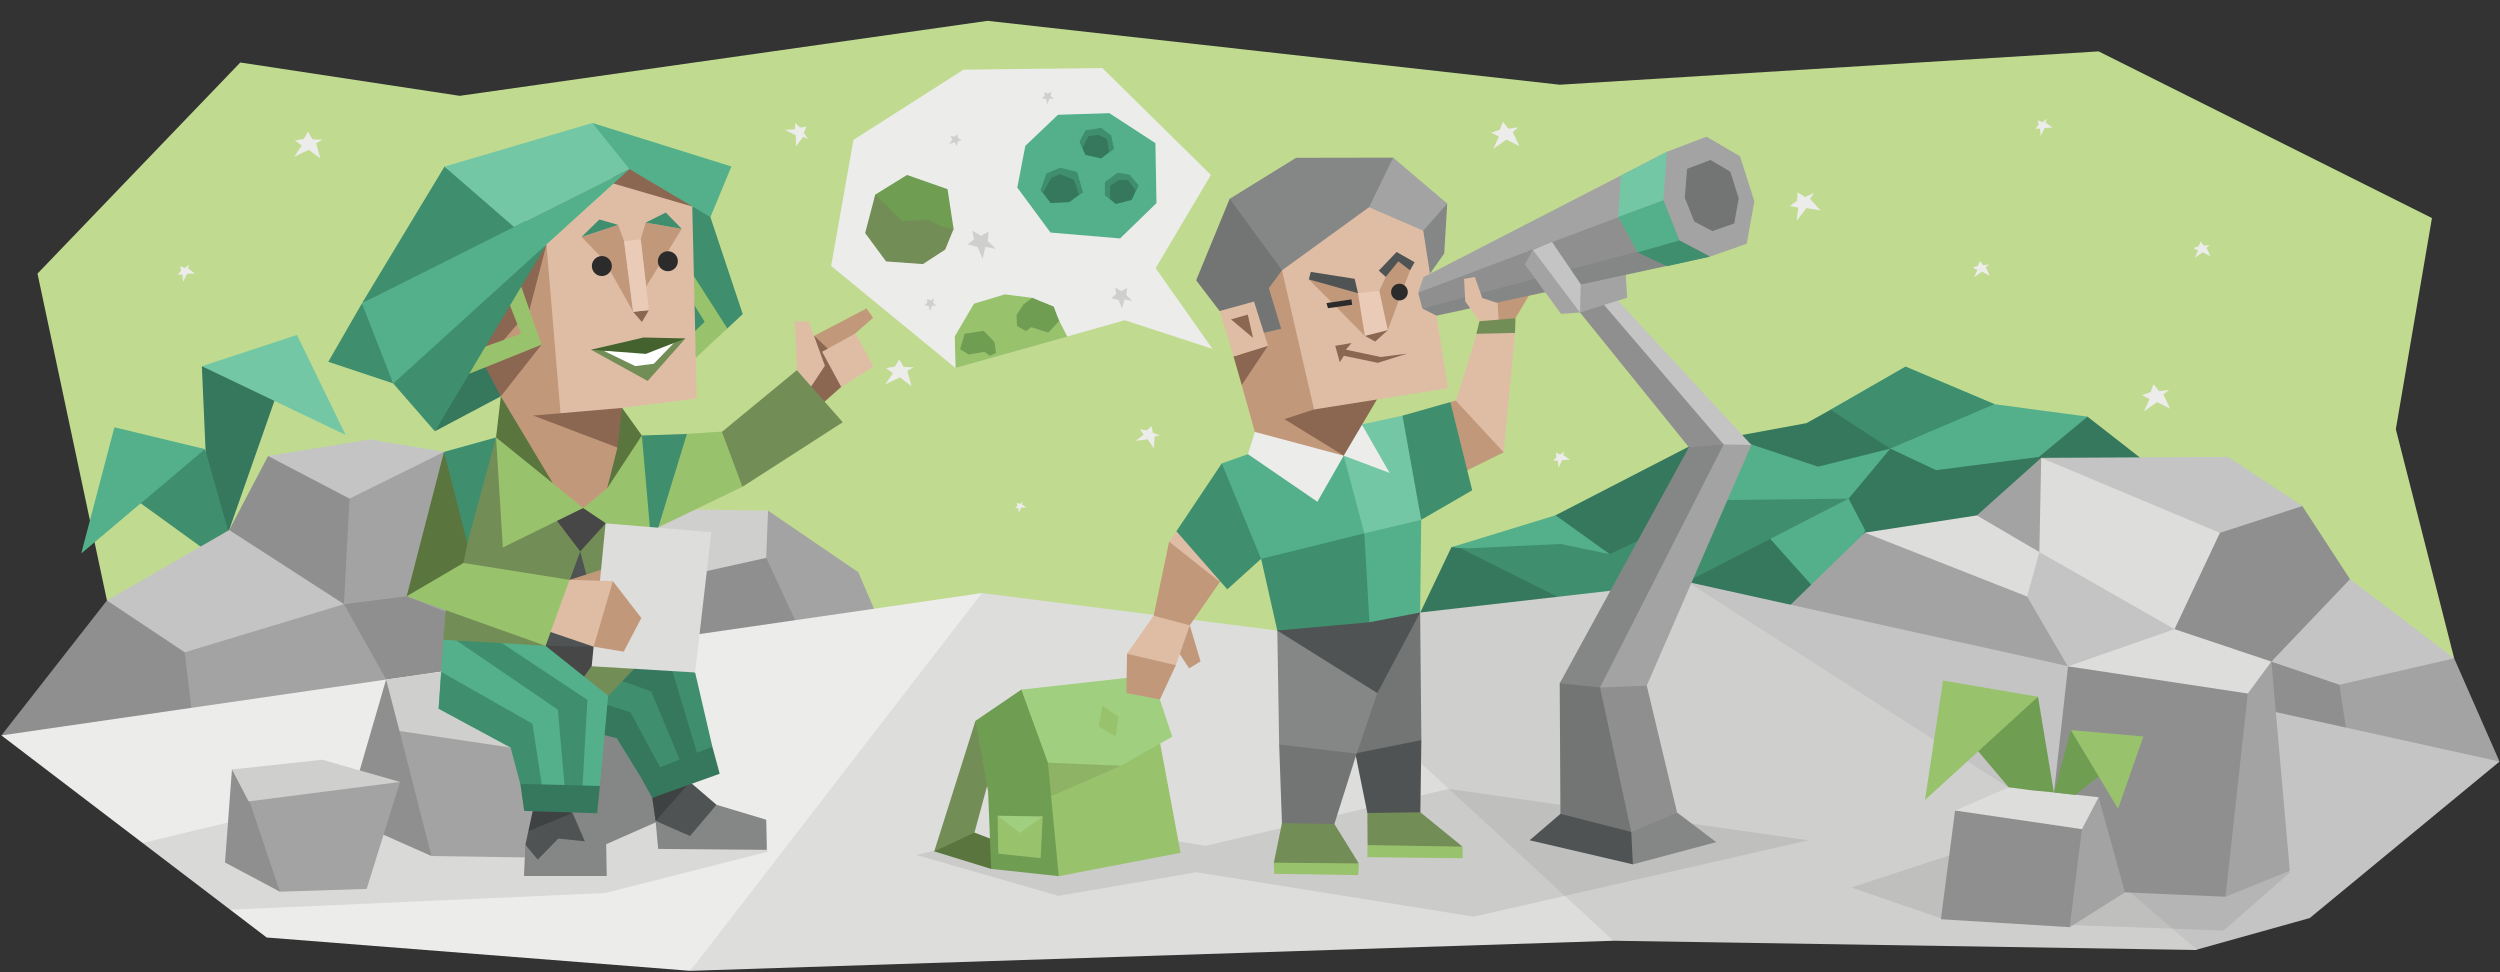 <svg xmlns="http://www.w3.org/2000/svg" viewBox="0 0 900 350"><rect x="0" y="0" width="900" height="350" fill="#333333" stroke="none"/><defs><style>.cls-1{fill:#c0db8f;}.cls-1,.cls-13,.cls-14,.cls-15,.cls-16,.cls-17,.cls-18,.cls-19,.cls-2,.cls-20,.cls-21,.cls-22,.cls-23,.cls-24,.cls-25,.cls-26,.cls-27,.cls-28,.cls-29,.cls-3,.cls-30,.cls-31,.cls-32,.cls-4,.cls-5,.cls-6,.cls-7,.cls-8,.cls-9{fill-rule:evenodd;}.cls-2{fill:#ececeb;}.cls-11,.cls-3{fill:#54b08b;}.cls-10,.cls-4{fill:#35785e;}.cls-12,.cls-5{fill:#3f8f6f;}.cls-6{fill:#6f9d52;}.cls-7{fill:#738d57;}.cls-8{fill:#99c26c;}.cls-9{fill:#cfcfcd;}.cls-13{fill:#a3a3a3;}.cls-14{fill:#8f8f8f;}.cls-15{fill:#c4c4c4;}.cls-16{fill:#dddddc;}.cls-17{fill:#74c7a5;}.cls-18,.cls-27{fill:#2b2b2b;}.cls-18{opacity:0.1;}.cls-19{fill:#5a753d;}.cls-20{fill:#a0cf7f;}.cls-21{fill:#858686;}.cls-22{fill:#4f5353;}.cls-23{fill:#737474;}.cls-24{fill:#c2987a;}.cls-25{fill:#dfbda5;}.cls-26{fill:#8b6651;}.cls-28{fill:#e9cbb7;}.cls-29{fill:#010101;opacity:0.2;}.cls-30{fill:#474748;}.cls-31{fill:#fff;}.cls-32{fill:#44622d;}</style></defs><title>diplomats_Campaigner_ENFP_parenthood</title><g id="Layer_10" data-name="Layer 10"><polygon class="cls-1" points="875.5 78.5 755.5 18.5 561.5 30.5 355.5 7.5 165.5 34.5 86.5 22.5 13.5 98.5 38.5 216.17 276.07 305.94 698.5 281.5 883.5 237 862.5 154.5 875.5 78.5"/></g><g id="Layer_11" data-name="Layer 11"><polygon class="cls-2" points="416.03 96.52 435.93 62.99 396.86 24.5 346.88 25.07 307.25 50.35 299.2 95.73 344.01 132.5 404.9 115.27 436.5 125.61 416.03 96.52"/><polygon class="cls-3" points="380.88 41.32 369.12 52.5 366.23 67.53 378.18 83.72 403.23 85.84 416.33 73.12 415.95 51.54 399.38 40.74 380.88 41.32"/><polygon class="cls-4" points="390.76 47.29 396.61 46.68 399.76 48.98 400.99 53.52 396.45 57.05 390.69 55.75 388.69 51.06 390.76 47.29"/><polygon class="cls-5" points="391.86 48.94 395.41 48.58 398.52 49.97 399.31 54.8 400.99 53.52 400.03 48.76 396.45 46.03 390.8 46.91 388.69 51.06 389.65 53.41 391.86 48.94"/><polygon class="cls-4" points="397.89 65.89 402.8 62.67 406.66 63.28 409.83 66.75 407.41 71.97 401.69 73.44 397.76 70.19 397.89 65.89"/><polygon class="cls-5" points="399.61 66.86 402.61 64.91 406.01 64.72 408.92 68.65 409.83 66.75 406.79 62.95 402.37 62.16 397.75 65.53 397.76 70.19 399.7 71.83 399.61 66.86"/><polygon class="cls-4" points="376.94 62.75 381.88 60.81 387.62 62.02 389.72 69.22 384.95 72.78 378.24 73.1 374.84 68.65 376.94 62.75"/><polygon class="cls-5" points="376.74 62.44 374.56 68.5 375.41 69.53 378.41 64.07 381.47 62.71 386.63 64.71 388.5 70.2 389.87 69.26 387.78 61.89 381.65 60.38 376.74 62.44"/><polygon class="cls-6" points="326.52 62.99 315.1 70.04 312.91 83.17 321.66 93.62 332.6 93.38 343.3 82.44 341.11 68.1 326.52 62.99"/><polygon class="cls-7" points="315.1 70.04 324.82 79.64 333.94 79.04 338.92 81.47 343.3 82.44 340.26 89.86 332.24 95.08 318.99 94.11 311.45 83.9 315.1 70.04"/><polygon class="cls-8" points="361.72 105.98 350.62 109.33 343.72 121.11 344.01 132.5 384.22 121.2 378.96 110.77 371.58 107.22 361.72 105.98"/><polygon class="cls-6" points="368.35 109.67 365.98 113.4 366.13 117.35 369.36 119.22 371.23 117.78 377.4 119.72 381.28 115.55 379.34 110.38 371.58 107.22 368.35 109.67"/><polygon class="cls-6" points="354.16 119.1 347.27 120.15 345.64 125.7 348.7 127.62 354.45 126.66 356.36 128.1 358.56 127.04 357.99 123.12 354.16 119.1"/><polygon class="cls-2" points="775.27 138.33 774.21 141.18 771.11 142.25 773.85 143.68 771.83 148.08 776.58 144.75 781.22 147.13 778.84 142.01 780.86 140.35 777.3 140.83 775.27 138.33"/><polygon class="cls-2" points="541.03 43.83 539.96 46.69 536.87 47.76 539.61 49.18 537.58 53.58 542.34 50.25 546.98 52.63 544.6 47.52 546.62 45.85 543.05 46.33 541.03 43.83"/><polygon class="cls-2" points="712.71 93.95 712.06 95.68 710.2 96.33 711.85 97.19 710.63 99.84 713.5 97.83 716.3 99.27 714.87 96.18 716.09 95.17 713.93 95.46 712.71 93.95"/><polygon class="cls-2" points="792.18 86.94 791.53 88.66 789.66 89.31 791.32 90.17 790.09 92.83 792.97 90.82 795.77 92.26 794.33 89.17 795.55 88.16 793.4 88.45 792.18 86.94"/><polygon class="cls-2" points="647.11 69.19 646.96 72.23 644.34 74.19 647.38 74.72 646.79 79.53 650.31 74.91 655.45 75.77 651.63 71.62 653.05 69.42 649.8 70.95 647.11 69.19"/><polygon class="cls-2" points="733.64 43.31 733.9 44.99 732.69 46.35 734.41 46.3 734.63 48.99 736.03 46.07 738.94 45.96 736.38 44.12 736.91 42.76 735.3 43.97 733.64 43.31"/><polygon class="cls-2" points="64.91 95.82 65.17 97.5 63.96 98.87 65.68 98.81 65.9 101.5 67.3 98.58 70.21 98.47 67.65 96.64 68.18 95.27 66.57 96.48 64.91 95.82"/><polygon class="cls-2" points="366.06 180.97 366.23 182.06 365.44 182.94 366.56 182.91 366.7 184.65 367.61 182.76 369.49 182.69 367.83 181.5 368.17 180.62 367.14 181.4 366.06 180.97"/><polygon class="cls-2" points="560.1 162.98 560.34 164.59 559.19 165.89 560.83 165.84 561.04 168.41 562.38 165.62 565.16 165.51 562.72 163.76 563.22 162.46 561.69 163.61 560.1 162.98"/><polygon class="cls-2" points="323.72 129.32 322.19 131.96 318.97 132.5 321.43 134.36 318.71 138.37 323.95 135.87 328.13 138.98 326.63 133.54 328.9 132.23 325.3 132.11 323.72 129.32"/><polygon class="cls-2" points="414.57 153.43 412.85 154.95 410.41 154.57 411.73 156.49 408.82 158.7 413.17 158.17 415.41 161.39 415.64 157.15 417.58 156.75 415.03 155.81 414.57 153.43"/><polygon class="cls-2" points="290.32 45.62 288.04 45.91 286.24 44.22 286.25 46.55 282.6 46.74 286.5 48.75 286.54 52.68 289.12 49.29 290.94 50.06 289.37 47.84 290.32 45.62"/><polygon class="cls-2" points="110.92 47.37 109.39 50.01 106.17 50.56 108.63 52.41 105.91 56.42 111.15 53.92 115.33 57.03 113.83 51.59 116.1 50.28 112.5 50.17 110.92 47.37"/><polygon class="cls-9" points="344.65 48.33 343.59 49.24 342.18 48.93 342.86 50.29 341.67 51.87 343.69 51.19 344.49 52.58 344.77 50.98 346.22 50.28 344.84 49.76 344.65 48.33"/><polygon class="cls-9" points="401.46 103.56 401.82 105.89 400.06 107.36 402.69 107.94 403.9 111.14 404.78 107.82 407.56 108.27 405.46 106.21 405.78 103.6 403.73 104.82 401.46 103.56"/><polygon class="cls-9" points="350.02 83.07 350.64 86.15 348.33 88 351.93 88.91 353.75 93.19 354.76 88.86 358.55 89.61 355.6 86.78 355.88 83.36 353.18 84.86 350.02 83.07"/><polygon class="cls-9" points="333.74 107.56 333.86 108.94 332.78 109.9 334.29 110.15 334.87 112.04 335.5 110 337.09 110.17 335.95 109 336.24 107.42 335.01 108.23 333.74 107.56"/><polygon class="cls-9" points="375.99 33.06 376.11 34.44 375.03 35.4 376.54 35.65 377.11 37.54 377.75 35.5 379.34 35.67 378.2 34.5 378.49 32.91 377.26 33.73 375.99 33.06"/></g><g id="Layer_18" data-name="Layer 18"><polygon class="cls-10" points="721.5 157 751.5 150 781 173 712.5 177.5 721.5 157"/><polygon class="cls-11" points="656 173.5 659 147.5 686 132 718 145.5 751.5 150 734 164.5 674 179.5 656 173.5"/><polygon class="cls-12" points="656 173.5 659 147.5 686 132 718 145.5 680.5 161.5 674 179.5 656 173.5"/><polygon class="cls-10" points="583.5 183.5 522.5 197 507.5 228.5 642 228 583.5 183.5"/><polygon class="cls-10" points="615.5 168 618.13 158.25 650.33 152.33 659 147.5 680.5 161.5 609 183 615.5 168"/><polygon class="cls-10" points="652 175.5 680.5 161.5 697 169.25 734 164.5 725.5 204.5 657.5 206 652 175.5"/><polygon class="cls-11" points="602.5 173 630.5 160 654.5 168 680.5 161.5 665.5 179.5 600 201.5 602.5 173"/><polygon class="cls-10" points="557.5 192.5 560 185.5 608.5 160.5 609.5 193 575.5 209 557.5 192.5"/><polygon class="cls-10" points="619.5 194 594.5 207 668 238 671.5 213 636 183.5 619.5 194"/><polygon class="cls-11" points="578 202.5 579.5 199.5 560 185.5 522.5 197 578 202.5"/><polygon class="cls-11" points="631.5 187.5 665.5 179.5 671.5 191 656.5 215.5 644.36 201.91 631.5 187.5"/><polygon class="cls-12" points="526 197.5 561.83 195.83 579.5 199.5 620.5 180 665.5 179.5 579 224 526 197.5"/></g><g id="Layer_9" data-name="Layer 9"><polygon class="cls-13" points="837.5 230 883.5 237 899.83 274.17 824.5 268.5 837.5 230"/><polygon class="cls-14" points="791 257.5 805 224 842.17 246.5 845 265 791 257.5"/><polygon class="cls-15" points="809.5 227.17 846 208.5 883.5 237 842.17 246.5 817.69 238.19 809.5 227.17"/><polygon class="cls-14" points="802.5 170.5 828.83 182.17 846 208.5 817.69 238.19 778.5 192.5 802.5 170.5"/><polygon class="cls-15" points="762.83 191.83 734.83 164.83 802.17 164.5 828.83 182.17 799.17 191.83 762.83 191.83"/><polygon class="cls-14" points="757.17 189.5 799.17 191.83 825.83 222.17 817.88 238.13 764.83 243.17 757.17 189.5"/><polygon class="cls-16" points="728.17 186.5 734.83 164.83 799.17 191.83 782.83 226.5 735.5 212.5 728.17 186.5"/><polygon class="cls-15" points="782.83 226.5 734.17 198.74 757.83 251.5 792.5 246.83 782.83 226.5"/><polygon class="cls-13" points="711 197.5 711.67 185.55 734.83 164.83 734.17 198.74 711 197.5"/><polygon class="cls-15" points="714.17 196.83 734.17 198.74 771.25 234.5 724.5 259.17 693.17 220.17 714.17 196.83"/><polygon class="cls-16" points="696.92 251.5 671.32 191.76 711.67 185.55 734.17 198.74 729.75 214.75 696.92 251.5"/><polygon class="cls-4" points="101.83 135.67 72.67 131.83 74.67 177.33 82.25 191.5 101.83 135.67"/><polygon class="cls-5" points="47.61 169 73.79 161.68 82.25 191.5 75.5 199.17 44.19 176.51 47.61 169"/><polygon class="cls-3" points="29.25 199.25 41.18 153.82 73.79 161.68 29.25 199.25"/><polygon class="cls-17" points="106.92 120.58 124.42 156.58 72.67 131.83 106.92 120.58"/><polygon class="cls-13" points="668.99 235.21 644.17 218.14 671.32 191.76 729.75 214.75 744.5 240 668.99 235.21"/></g><g id="Layer_8" data-name="Layer 8"><polygon class="cls-13" points="265.83 195.83 276.5 183.83 309 206 316.5 223.5 273.5 230 265.83 195.83"/><polygon class="cls-9" points="266.83 214.67 275.83 200.83 276.5 183.83 224.5 183 243 208.67 266.83 214.67"/><polygon class="cls-15" points="97.83 183.5 96.5 164.17 133.17 158.17 159.84 162.68 114.5 199.5 97.83 183.5"/><polygon class="cls-13" points="105.83 182.83 125.83 179.5 159.84 162.68 172.5 235.5 95.17 238.83 105.83 182.83"/><polygon class="cls-14" points="83.83 210.83 82.5 190.83 96.5 164.17 125.83 179.5 123.83 217.5 83.83 210.83"/><polygon class="cls-14" points="97.83 236.83 123.83 217.5 146.4 214.65 191.83 232.83 125.83 258.83 97.83 236.83"/><polygon class="cls-13" points="65.83 211.5 82.5 190.83 123.83 217.5 139.21 244.96 57.17 275.5 46.5 237.5 65.83 211.5"/><polygon class="cls-15" points="43.17 238.17 38.5 216.17 82.5 190.83 123.83 217.5 66.5 234.83 43.17 238.17"/><polygon class="cls-14" points="38.5 216.17 0.5 264.75 73.17 290.83 66.5 234.83 38.5 216.17"/><polygon class="cls-14" points="239.83 208.83 275.83 200.83 293.17 238.17 235.83 246.83 239.83 208.83"/></g><g id="Layer_7" data-name="Layer 7"><polygon class="cls-15" points="658.5 308.5 790.33 342 831.5 330.5 899.83 274.17 702.97 230.62 607.5 209.5 658.5 308.5"/><polygon class="cls-9" points="412.5 289.5 511.25 220.5 607.5 209.5 723 283.5 791 342 580.83 338.67 412.5 289.5"/><polygon class="cls-16" points="306.5 243.5 353.5 213.5 459.83 227 580.83 338.67 248.5 349.5 306.5 243.5"/><polygon class="cls-2" points="0.5 264.75 353.5 213.5 248.5 349.5 96 337.5 0.5 264.75"/></g><g id="Layer_12" data-name="Layer 12"><polygon class="cls-18" points="51.17 303.5 207.5 266 276.83 306.5 217.83 321.5 82.5 327.5 51.17 303.5"/><polygon class="cls-18" points="651 302.5 521.54 284 434 304.5 381.75 296 329.75 307.75 381 322.5 430.75 314 530.5 330 651 302.5"/><polygon class="cls-18" points="745.5 320.5 698.5 330.5 666.5 319.5 753.5 291 794.5 283 824.5 314 800.5 335 745 333 745.5 320.5"/></g><g id="Layer_16" data-name="Layer 16"><polygon class="cls-19" points="345.67 291.5 350.81 299.74 365.29 305.25 356.81 312.81 336.33 306.5 345.67 291.5"/><polygon class="cls-7" points="357.83 273.83 351.17 259.5 336.33 306.5 350.81 299.74 357.83 273.83"/><polygon class="cls-8" points="410.27 257.17 416.79 263.04 425 307 381.15 315.42 362.46 268.26 410.27 257.17"/><polygon class="cls-18" points="410.27 257.17 416.79 263.04 403.5 275.67 378.56 286.56 362.46 268.26 410.27 257.17"/><polygon class="cls-6" points="383.76 254.13 367.68 248.26 351.17 259.5 355.72 284.99 356.81 312.81 381.15 315.42 377.24 274.56 383.76 254.13"/><polygon class="cls-20" points="367.68 248.26 414.62 243.05 422.01 265.21 403.5 275.67 377.24 274.56 367.68 248.26"/><polygon class="cls-8" points="363.22 295.73 359.13 293.66 359.39 307.32 374.63 308.95 375.37 293.92 363.22 295.73"/><polygon class="cls-20" points="359.13 293.66 375.37 293.92 367.1 299.87 359.13 293.66"/><polygon class="cls-8" points="396.83 254 395.58 261.58 401.67 265.08 402.67 258.08 396.83 254"/></g><g id="Layer_2" data-name="Layer 2"><polygon class="cls-21" points="202 308.5 218 304 236.75 295.75 240.5 271.25 221.38 261.63 200.88 267.88 202 308.5"/><polygon class="cls-14" points="147.5 255.83 145.83 250.5 139 244.65 124.5 294.5 155.33 308.17 165.5 283.5 147.5 255.83"/><polygon class="cls-13" points="154.17 258.17 143.83 263.17 155.33 308.17 188.83 308.67 203.83 270.5 154.17 258.17"/><polygon class="cls-9" points="167.5 253 158.84 241.88 139 244.65 143.83 263.17 183.85 269.12 209 258.25 167.5 253"/></g><g id="Layer_3" data-name="Layer 3"><polygon class="cls-21" points="566.83 283.67 587.83 311.17 617.83 303.17 603.75 292.5 566.83 283.67"/><polygon class="cls-22" points="567.33 289.17 561.75 293 550.67 302.5 587.83 311.17 587.25 299.5 567.33 289.17"/><polygon class="cls-14" points="593.17 218.83 592.83 246.83 603.75 292.5 587.25 299.5 566.17 248.83 579.17 222.83 593.17 218.83"/><polygon class="cls-13" points="616.83 149.83 630.5 160.17 592.83 246.83 576 247.5 577.17 235.17 614.83 163.5 616.83 149.83"/><polygon class="cls-15" points="577.17 102.5 630.5 160.17 620.5 160 592.83 133.83 567.83 106.17 577.17 102.5"/><polygon class="cls-23" points="571 234 561.5 246 561.75 293 587.25 299.5 576 247.5 571 234"/><polygon class="cls-21" points="608 151.5 608 161 561.5 246 576 247.5 620.5 160 608 151.5"/><polygon class="cls-14" points="574.25 106 620.5 160 608 161 567.33 110.67 574.25 106"/><polygon class="cls-13" points="565.79 102.33 568.79 112.5 585.79 107.17 584.46 86.5 565.79 102.33"/><polygon class="cls-8" points="508.75 300.58 526.5 304.79 526.58 308.96 492.25 308.58 492.33 304.23 508.75 300.58"/><polygon class="cls-7" points="502.75 285.75 511.33 292.42 526.5 304.79 492.33 304.23 492.25 292.67 502.75 285.75"/><polygon class="cls-8" points="469.46 303.67 458.58 310.58 458.75 314.58 488.96 315.04 489.21 311.04 469.46 303.67"/><polygon class="cls-7" points="468.17 286 461.5 296.33 458.58 310.58 489.17 310.83 480.38 296.63 468.17 286"/><polygon class="cls-22" points="503.92 258 511.69 266.44 511.33 292.42 492.25 292.67 488.17 272.5 486.5 265.33 503.92 258"/><polyline class="cls-23" points="494.75 203.75 511.25 220.5 511.69 266.44 487.75 271.25 481.25 222 493.75 203.5"/><polygon class="cls-23" points="468.5 255.5 460.5 268 461.5 296.33 480.38 296.63 488.42 271.17 468.5 255.5"/><polygon class="cls-21" points="474.5 209.83 459.83 227 460.5 268 488.42 271.33 495.83 249.5 474.5 209.83"/><polygon class="cls-22" points="463.17 213.83 459.83 227 495.83 249.5 511.25 220.5 463.17 213.83"/><polygon class="cls-24" points="532.5 109.03 532.74 103.8 552.42 103 545.57 114.55 534.85 119.49 532.5 109.03"/><polygon class="cls-24" points="420.79 226.69 428.32 225.1 432.2 238.1 428.09 240.61 421.02 229.89 420.79 226.69"/><polygon class="cls-24" points="416.45 226.92 405.73 235.36 405.5 249.51 417.59 251.79 423.3 239.47 416.45 226.92"/><polygon class="cls-25" points="422.84 213.46 415.31 221.67 405.73 235.36 423.3 239.47 428.32 225.1 422.84 213.46"/><polygon class="cls-24" points="439.5 184.25 420.88 195 415.31 221.67 428.32 225.1 439.17 209.5 439.5 184.25"/><polygon class="cls-25" points="432.5 189.25 423.5 191.25 420.88 195 439.17 209.5 432.5 189.25"/><polygon class="cls-24" points="518 161.44 522.13 144.75 526.17 143.54 535.88 148.96 541.33 162.83 523.21 171.79 518 161.44"/><polygon class="cls-5" points="501.13 161.38 504.88 149.63 522.13 144.75 530 176.5 511.63 187.13 501.13 161.38"/><polygon class="cls-5" points="457.17 180.17 439.83 166.83 423.5 191.25 441.83 212.17 454 201.17 457.17 180.17"/><polygon class="cls-3" points="469 183.5 493 224 511.25 220.5 511.63 187.13 469 183.5"/><polygon class="cls-5" points="459.5 182 491.17 192 493 224 459.83 227 454 201.17 459.5 182"/><polygon class="cls-3" points="496.17 175.17 491.17 192 454 201.17 439.83 166.83 449.25 163.5 483.83 156.17 496.17 175.17"/><polygon class="cls-17" points="473.5 153.17 489.25 153 504.88 149.63 511.63 187.13 491.17 192 483.74 164.04 473.5 153.17"/><polygon class="cls-2" points="481.88 153.25 483.74 164.04 500.25 170.25 488 148.88 481.88 153.25"/><polygon class="cls-2" points="482.38 154.88 483.74 164.04 474.25 180.63 449.25 163.5 451.75 155.5 482.38 154.88"/><polygon class="cls-24" points="445.87 101.91 447.02 138.6 451.75 155.5 483.74 164.04 470.14 81.53 445.87 101.91"/><polygon class="cls-23" points="467.56 72.06 442.69 71.56 430.61 100.91 439.06 111.97 450.58 113.45 451.83 120.49 461.23 118.36 456.77 103.72 461.53 97.31 467.56 72.06"/><polygon class="cls-21" points="501.32 68.44 501.55 56.75 466.58 56.81 442.69 71.56 461.53 97.31 500.85 80.16 501.32 68.44"/><polygon class="cls-21" points="508.2 71.77 521.01 73.29 519.92 91.25 509.42 106.09 508.2 71.77"/><polygon class="cls-13" points="494.07 85.25 512.37 83.05 521.01 73.29 501.55 56.75 492.84 74.6 494.07 85.25"/><polygon class="cls-26" points="498.54 139 483.74 164.04 462.37 150.88 473.06 147.41 498.54 139"/><polygon class="cls-25" points="461.53 97.31 473.06 147.41 521.25 139.75 512.37 83.05 492.84 74.6 461.53 97.31"/><polygon class="cls-26" points="456.48 124.47 444.07 128.31 447.02 138.6 456.48 124.47"/><polygon class="cls-26" points="444.36 114.26 448.19 113.14 449.87 121.36 444.36 114.26"/><polygon class="cls-25" points="439.06 111.97 451.44 108.55 456.48 124.47 444.07 128.31 439.06 111.97"/><polygon class="cls-26" points="443.15 114.97 449.2 113.26 451.09 121.64 443.15 114.97"/><polygon class="cls-24" points="474.35 100.22 487.5 103.03 488.87 105.55 492.23 108.69 496.55 104.66 498.87 99.67 503.26 92.43 507.29 94.71 507.62 97.32 499.6 118.85 492.64 115.95 491.36 120.92 471.17 100.58 474.35 100.22"/><path class="cls-27" d="M506.78,104.78a3,3,0,1,1-3.37-2.6A3,3,0,0,1,506.78,104.78Z"/><polygon class="cls-26" points="496.03 114.75 499.6 118.85 495.07 122.98 491.36 120.92 496.03 114.75"/><polygon class="cls-28" points="488.87 105.55 491.36 120.92 499.6 118.85 496.55 104.66 488.87 105.55"/><polygon class="cls-22" points="496.36 97.43 502.78 90.72 509.26 94.41 507.62 97.32 503.42 94.08 498.87 99.67 496.36 97.43"/><polygon class="cls-22" points="487.69 100.37 471.89 97.89 471.17 100.58 488.87 105.55 487.69 100.37"/><polygon class="cls-26" points="484.55 125.89 497.07 128.52 506.63 127.29 495.99 130.62 483.78 128.08 482.33 130.43 480.69 124.5 486.56 123.47 484.55 125.89"/><polygon class="cls-27" points="477.53 109.09 486.52 107.78 486.77 109.72 478.07 110.95 477.53 109.09"/><polygon class="cls-25" points="531.8 119.58 524.17 144.33 541.33 162.83 545.41 119.85 542.5 116.28 531.8 119.58"/><polygon class="cls-21" points="572.54 88.83 512.04 111.08 517.13 113.63 615.58 92.38 609.54 80.58 572.54 88.83"/><polygon class="cls-14" points="555.54 83.08 510.54 105.33 512.04 111.08 604.57 86.57 601.54 64.83 555.54 83.08"/><polygon class="cls-13" points="615.54 61.33 600.21 54.59 512.46 99.75 510.54 105.33 598.81 72.08 615.54 61.33"/><polygon class="cls-13" points="614.34 49.19 600.21 54.59 598.81 72.08 604.57 86.57 615.58 92.38 628.83 87.74 631.57 72.48 626.42 56.27 614.34 49.19"/><polygon class="cls-23" points="615.73 57.59 607.36 60.79 606.52 71.15 609.94 79.75 616.47 83.19 624.32 80.44 625.94 71.39 622.89 61.78 615.73 57.59"/><polygon class="cls-5" points="587.96 68.33 589.83 79.21 589.54 90.83 600.04 95.83 615.58 92.38 604.54 86.54 595.33 80.58 595.83 62.21 587.96 68.33"/><polygon class="cls-3" points="587.96 68.33 582.54 78.08 589.54 90.83 604.54 86.54 598.81 72.08 595.83 62.21 587.96 68.33"/><polygon class="cls-17" points="583.57 63.18 582.54 78.08 598.81 72.08 600.07 54.65 583.57 63.18"/><polygon class="cls-13" points="568.79 112.5 561.96 113 548.96 95.21 551.83 89.96 557.33 92.71 568.79 112.5"/><polygon class="cls-15" points="551.83 89.96 558.71 87.08 569.08 102.33 568.79 112.5 551.83 89.96"/><polygon class="cls-25" points="534.88 129.16 532.61 115.64 527.51 108.51 527.06 100.41 530.94 99.72 533.62 107.28 539.14 109.12 540.16 126.05 534.88 129.16"/><polygon class="cls-7" points="532.61 115.64 545.57 114.55 545.41 119.85 531.49 120.17 532.61 115.64"/></g><g id="Layer_5" data-name="Layer 5"><polygon class="cls-14" points="108.75 294.75 83.5 277 81 310.5 100.75 321 108.75 294.75"/><polygon class="cls-13" points="95.5 280.75 89.5 287.5 100.75 321 132 320 144 281.5 95.5 280.75"/><polygon class="cls-9" points="83.5 277 116 273.5 144 281.5 89.5 288.5 83.5 277"/><polygon class="cls-13" points="781.99 255.92 817.7 238.17 824.33 313.46 801.17 322.83 781.99 255.92"/><polygon class="cls-14" points="800.73 241.92 809.21 249.67 801.17 322.83 735.58 319.96 744.5 239.88 800.73 241.92"/><polygon class="cls-16" points="817.7 238.17 782.83 226.5 744.5 239.88 809.21 249.67 817.7 238.17"/><polygon class="cls-13" points="730.25 304.75 755.5 287 765 321.25 745.08 333.79 730.25 304.75"/><polygon class="cls-14" points="743.5 290.75 749.5 298.5 745.08 333.79 698.71 330.92 703.83 291.79 743.5 290.75"/><polygon class="cls-16" points="755.5 287 723 283.5 703.83 291.79 749.5 298.5 755.5 287"/></g><g id="Layer_15" data-name="Layer 15"><polygon class="cls-6" points="703.33 260 733.67 250.83 739.4 285.27 731.29 284.5 723.08 283.38 703.33 260"/><polygon class="cls-8" points="693 288 699.5 245 733.67 250.83 693 288"/><polygon class="cls-6" points="756.83 271.83 745.5 262.83 739.48 285.31 747.17 286.17 766.83 270.5 756.83 271.83"/><polygon class="cls-8" points="762.5 291.13 745.5 262.83 771.63 265.13 762.5 291.13"/></g><g id="Layer_1" data-name="Layer 1"><polygon class="cls-5" points="219.4 231.28 250.24 242.09 256.45 268.8 247.31 279.02 230.32 279.11 222.06 265.72 199.25 259.28 219.4 231.28"/><polygon class="cls-4" points="209.6 250.83 226.96 256.43 239.47 279.58 230.32 279.11 222.06 265.72 209.98 262.78 209.6 250.83"/><polygon class="cls-4" points="220.15 243.84 234.43 248.88 245.63 275.75 251.78 273.79 241.99 241.32 224.63 233.48 220.15 243.84"/><polygon class="cls-22" points="257.93 289.72 250.56 303.1 236.02 295.55 234.81 287.23 247.93 281.13 257.93 289.72"/><polygon class="cls-29" points="248.46 281.58 236.02 295.55 234.81 287.23 239.09 282.6 248.46 281.58"/><polygon class="cls-21" points="248.41 300.95 236.02 295.55 236.94 305.61 276.07 305.94 275.86 295.11 257.93 289.72 248.41 300.95"/><polygon class="cls-4" points="256.45 268.8 230.32 279.11 234.81 287.23 259.09 278.55 256.45 268.8"/><polygon class="cls-26" points="287.13 136.96 293.14 120.89 302.61 124.21 311.08 131.95 294.18 146.97 287.13 136.96"/><polygon class="cls-25" points="296.96 131.66 291.14 115.65 286.08 115.75 287.13 136.96 290.37 141.61 296.96 131.66"/><polygon class="cls-24" points="293.14 120.89 311.93 111.05 314.31 114.41 299.75 127.19 293.14 120.89"/><polygon class="cls-25" points="295.97 126.63 307.96 120.01 314.44 131.95 302.83 139.3 295.97 126.63"/><polygon class="cls-8" points="247.31 156.21 269.33 154.72 267.27 175.25 237.04 189.81 247.31 156.21"/><polygon class="cls-7" points="259.9 155.47 286.87 133.26 303.39 152.01 267.27 175.25 259.9 155.47"/><polygon class="cls-7" points="224.67 167.82 234.81 199.59 233.59 235.14 219.12 250.46 206.8 248.47 195.35 262.34 174.6 233.21 159.59 230.31 162.04 201.49 178.58 157.47 224.67 167.82"/><polygon class="cls-22" points="208.88 198.5 196.39 232.5 206.8 240.49 217.9 232.85 208.88 198.5"/><polygon class="cls-30" points="217.9 232.85 196.39 232.5 206.8 248.47 217.9 232.85"/><polygon class="cls-30" points="219.83 186.43 208.88 198.5 198.51 184.89 209.92 182.89 219.83 186.43"/><polygon class="cls-19" points="168.28 195.63 168.28 173.94 159.84 162.68 146.4 214.65 167.61 215.56 166.85 202.67 168.28 195.63"/><polygon class="cls-5" points="231.07 156.77 247.31 156.21 237.04 189.81 226.59 201.42 231.07 156.77"/><polygon class="cls-8" points="209.92 182.89 199.23 164.03 178.58 157.47 181.02 197.09 209.92 182.89"/><polygon class="cls-8" points="231.07 156.77 214.28 170.02 209.92 182.89 234.81 199.59 231.07 156.77"/><polygon class="cls-5" points="178.58 157.47 159.84 162.68 168.28 195.63 178.58 157.47"/><polygon class="cls-19" points="223.95 146.85 215.66 158.98 218.56 175.81 231.07 156.77 223.95 146.85"/><polygon class="cls-19" points="180.3 142.68 178.58 157.47 199.07 174.03 193.13 157.62 180.3 142.68"/><polygon class="cls-4" points="156.54 155.26 180.3 142.68 179.47 134.99 172.66 128.27 164.51 137.73 156.54 155.26"/><polygon class="cls-5" points="249.21 74.29 245.4 99.79 250.49 128.8 255.95 121.68 261.84 118.24 267.39 113.07 255.75 78.17 253.66 73.95 249.21 74.29"/><polygon class="cls-8" points="248.88 97.99 261.84 118.24 250.49 128.8 249.77 119.61 253.69 115.85 250.05 110 248.88 97.99"/><polygon class="cls-25" points="249.21 74.29 250.83 143.45 223.95 146.85 217.02 171.1 206.81 177.02 204.1 166.63 172.66 128.27 196.73 87.99 226.61 60.88 249.21 74.29"/><polygon class="cls-26" points="220.87 66.09 249.41 74.41 237.06 63.92 225.78 58.13 220.51 61.52 220.87 66.09"/><polygon class="cls-24" points="227.93 112.25 217.52 93.72 209.34 85.3 222.53 80.96 224.68 86.84 227.93 112.25"/><polygon class="cls-24" points="230.65 86.17 232.43 80.14 245.43 82.38 232.62 103.16 230.65 86.17"/><polygon class="cls-26" points="233.6 111.65 231.09 115.93 227.93 112.25 233.6 111.65"/><polygon class="cls-24" points="196.73 87.99 201.79 148.76 214.8 154.33 222.29 161.13 218.56 175.81 209.92 182.89 199.07 174.03 180.3 142.68 179.47 134.99 172.66 128.27 196.73 87.99"/><polygon class="cls-28" points="230.65 86.17 233.6 111.65 227.93 112.25 224.68 86.84 230.65 86.17"/><polygon class="cls-26" points="196.73 87.99 190.61 111.6 180.9 122.93 194.96 124.08 180.3 142.68 172.66 128.27 180.79 111.43 196.73 87.99"/><polygon class="cls-5" points="232.43 80.14 239.67 76.51 245.43 82.38 232.43 80.14"/><polygon class="cls-5" points="222.53 80.96 215.78 79.01 209.34 85.3 222.53 80.96"/><polygon class="cls-7" points="246.75 121.84 233.17 137.15 212.75 125.9 246.75 121.84"/><polygon class="cls-31" points="242.68 123.38 232.36 126.9 217.27 126.25 228.69 131.8 235.38 130.94 242.68 123.38"/><polygon class="cls-32" points="246.75 121.84 231.72 121.49 212.75 125.9 232.51 127.4 246.75 121.84"/><polygon class="cls-8" points="187.66 103.17 194.96 124.08 168.89 134.58 173.29 125.25 187.61 120.14 183.13 108.78 187.66 103.17"/><polygon class="cls-26" points="223.95 146.85 191.98 149.6 222.29 161.13 223.95 146.85"/><polygon class="cls-5" points="196.73 87.99 162.33 112.86 141.56 138.04 156.54 155.26 196.73 87.99"/><polygon class="cls-5" points="192.3 81.66 160.01 59.98 130.3 109.19 192.3 81.66"/><polygon class="cls-5" points="130.3 109.19 118.18 130.25 141.56 138.04 137.92 120.23 130.3 109.19"/><polygon class="cls-17" points="226.61 60.88 224.85 55.04 213.25 44.26 160.01 59.98 185.06 81.72 226.61 60.88"/><polygon class="cls-3" points="226.61 60.88 255.75 78.17 263.3 59.94 213.25 44.26 226.61 60.88"/><polygon class="cls-3" points="226.61 60.88 141.56 138.04 130.3 109.19 226.61 60.88"/><path class="cls-27" d="M243.87,93a3.59,3.59,0,1,1-4.47-2.4A3.59,3.59,0,0,1,243.87,93Z"/><path class="cls-27" d="M220.11,94.74a3.59,3.59,0,1,1-4.47-2.4A3.59,3.59,0,0,1,220.11,94.74Z"/><polygon class="cls-24" points="205.22 216.21 205.03 208.75 217.91 204.64 216.98 211.83 205.22 216.21"/><polygon class="cls-3" points="159.59 230.31 157.91 255.13 183.85 269.12 187.33 282.21 205.69 290.03 215.95 282.94 218.94 250.46 196.39 232.5 180.68 231.52 176.34 234.04 164.37 230.61 159.59 230.31"/><polygon class="cls-16" points="218 188.41 213.01 239.85 250.24 242.09 256.08 191.58 218 188.41"/><polygon class="cls-24" points="209.93 215.14 220.62 209.22 230.88 222.47 224.53 234.6 213.71 232.8 209.93 215.14"/><polygon class="cls-25" points="194.12 214.02 205.03 208.75 220.62 209.22 213.71 232.8 195.93 226.76 194.12 214.02"/><polygon class="cls-8" points="146.4 214.65 196.39 232.5 205.03 208.75 166.85 202.67 146.4 214.65"/><polygon class="cls-5" points="158.84 241.88 191.69 260.54 195.42 284.99 187.33 282.21 183.85 269.12 157.91 255.13 158.84 241.88"/><polygon class="cls-5" points="164.37 230.61 200.83 255.5 203.45 285.17 209.6 284.99 211.47 251.95 180.68 231.52 164.37 230.61"/><polygon class="cls-22" points="211.05 304.04 192.38 311.35 189.14 304.13 191.76 292.1 197.53 289.94 206.12 292.65 211.05 304.04"/><polygon class="cls-29" points="191.76 292.1 199.31 289.94 206.12 292.65 190.2 299.24 191.76 292.1"/><polygon class="cls-21" points="218.43 315.35 218.22 303.69 201.01 301.88 193.58 309.46 189.14 304.13 188.63 315.35 218.43 315.35"/><polygon class="cls-4" points="215.95 282.94 187.33 282.21 188.7 291.94 214.97 292.78 215.95 282.94"/></g></svg>